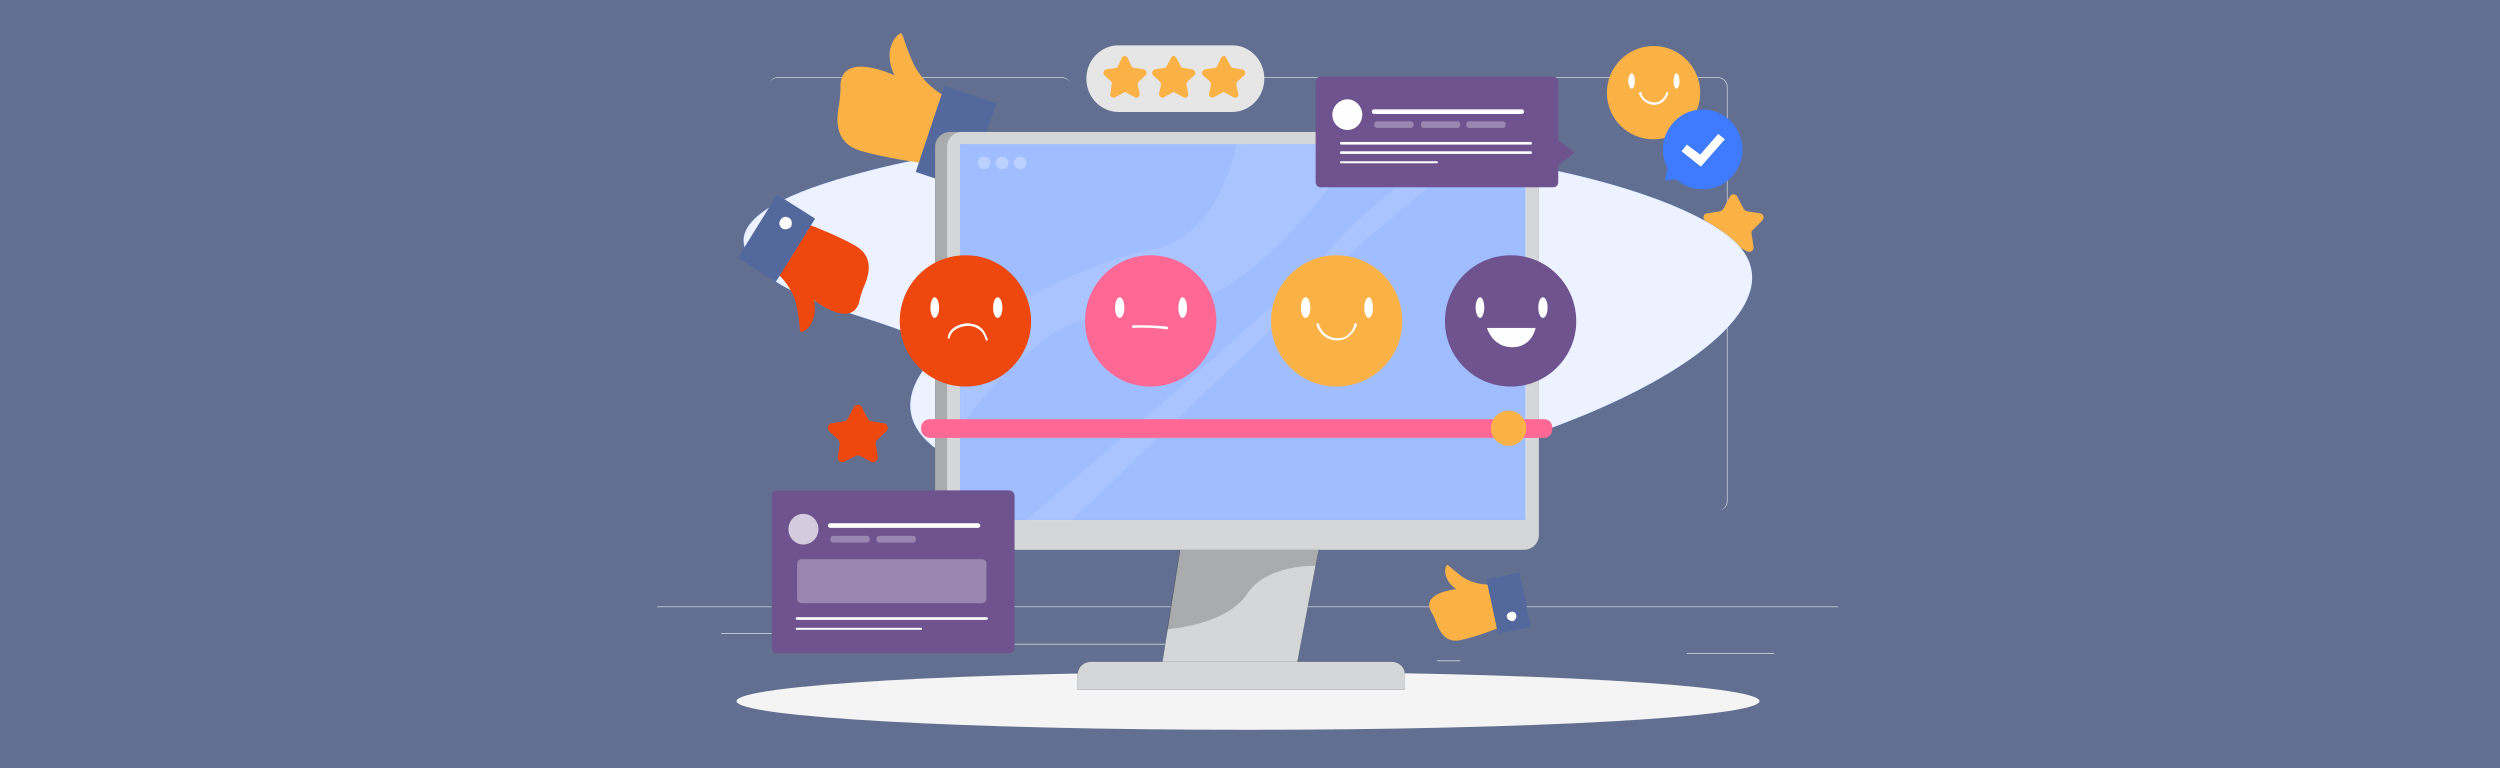<?xml version="1.0" encoding="UTF-8"?>
<!DOCTYPE svg PUBLIC "-//W3C//DTD SVG 1.0//EN" "http://www.w3.org/TR/2001/REC-SVG-20010904/DTD/svg10.dtd">
<!-- Creator: CorelDRAW X8 -->
<svg xmlns="http://www.w3.org/2000/svg" xml:space="preserve" width="3751px" height="1153px" version="1.0" style="shape-rendering:geometricPrecision; text-rendering:geometricPrecision; image-rendering:optimizeQuality; fill-rule:evenodd; clip-rule:evenodd"
viewBox="0 0 3751 1153"
 xmlns:xlink="http://www.w3.org/1999/xlink">
 <rect x="0" y="0" width="3751" height="1153" fill="#333333" stroke="none"/>
 <defs>
  <style type="text/css">
   <![CDATA[
    .fil6 {fill:#FEFEFE;fill-rule:nonzero}
    .fil14 {fill:#263138;fill-rule:nonzero}
    .fil11 {fill:#3F7BFF;fill-rule:nonzero}
    .fil4 {fill:#53689D;fill-rule:nonzero}
    .fil21 {fill:#6E538F;fill-rule:nonzero}
    .fil1 {fill:#DFDFDF;fill-rule:nonzero}
    .fil7 {fill:#E6E6E6;fill-rule:nonzero}
    .fil2 {fill:#EBEBEB;fill-rule:nonzero}
    .fil9 {fill:#EE480F;fill-rule:nonzero}
    .fil10 {fill:#EFEFEF;fill-rule:nonzero}
    .fil13 {fill:#F4F4F4;fill-rule:nonzero}
    .fil3 {fill:#FAB247;fill-rule:nonzero}
    .fil20 {fill:#FE6895;fill-rule:nonzero}
    .fil5 {fill:white;fill-rule:nonzero}
    .fil19 {fill:white;fill-rule:nonzero;fill-opacity:0.102}
    .fil16 {fill:black;fill-rule:nonzero;fill-opacity:0.2}
    .fil8 {fill:#FAB247;fill-rule:nonzero;fill-opacity:0.2}
    .fil24 {fill:#FEFEFE;fill-rule:nonzero;fill-opacity:0.302}
    .fil18 {fill:white;fill-rule:nonzero;fill-opacity:0.302}
    .fil0 {fill:#92ACEF;fill-opacity:0.502}
    .fil17 {fill:white;fill-rule:nonzero;fill-opacity:0.502}
    .fil23 {fill:#FEFEFE;fill-rule:nonzero;fill-opacity:0.702}
    .fil22 {fill:#6E538F;fill-rule:nonzero;fill-opacity:0.702}
    .fil15 {fill:white;fill-rule:nonzero;fill-opacity:0.8}
    .fil12 {fill:white;fill-rule:nonzero;fill-opacity:0.902}
   ]]>
  </style>
 </defs>
 <g id="Слой_x0020_1">
  <polygon class="fil0" points="0,0 3751,0 3751,1153 0,1153 "/>
  <g id="_890957504">
   <g>
    <g>
     <g>
      <g>
       <g>
        <path class="fil1" d="M2578 766l-427 0c-8,0 -14,-6 -14,-14l0 -622c0,-7 6,-14 14,-14l427 0c8,0 14,7 14,14l0 622c0,8 -6,14 -14,14zm-427 -649l0 0c-7,0 -13,6 -13,13l0 622c0,8 6,14 13,14l427 0c7,0 13,-6 13,-14l0 -622c0,-7 -6,-13 -13,-13l-427 0z"/>
       </g>
      </g>
      <g>
       <g>
        <path class="fil1" d="M2086 766l-427 0c-8,0 -14,-6 -14,-14l0 -622c0,-7 6,-14 14,-14l427 0c7,0 14,7 14,14l0 622c0,8 -7,14 -14,14zm-427 -649l0 0c-8,0 -14,6 -14,13l0 622c0,8 6,14 14,14l427 0c7,0 13,-6 13,-14l0 -622c0,-7 -6,-13 -13,-13l-427 0z"/>
       </g>
      </g>
     </g>
     <g>
      <g>
       <g>
        <path class="fil1" d="M1594 766l-428 0c-7,0 -13,-6 -13,-14l0 -622c0,-7 6,-14 13,-14l428 0c7,0 13,7 13,14l0 622c0,8 -6,14 -13,14zm-428 -649l0 0c-7,0 -13,6 -13,13l0 622c0,8 6,14 13,14l428 0c7,0 13,-6 13,-14l0 -622c0,-7 -6,-13 -13,-13l-428 0z"/>
       </g>
      </g>
     </g>
    </g>
    <g>
     <g>
      <polygon class="fil1" points="2758,911 986,911 986,910 2758,910 "/>
     </g>
    </g>
   </g>
   <g>
    <polygon class="fil2" points="2531,980 2662,980 2662,981 2531,981 "/>
    <polygon class="fil2" points="2156,991 2191,991 2191,992 2156,992 "/>
    <polygon class="fil2" points="1082,950 1254,950 1254,951 1082,951 "/>
    <polygon class="fil2" points="1289,950 1315,950 1315,951 1289,951 "/>
    <polygon class="fil2" points="1396,966 1769,966 1769,967 1396,967 "/>
   </g>
  </g>
  <g id="_890956576">
   <path class="fil3" d="M2185 884c0,0 -53,5 -38,33 0,0 5,8 9,20 5,12 14,29 37,23 24,-5 53,-17 53,-17l-13 -66c0,0 -22,1 -41,-13 -16,-12 -20,-18 -21,-16 -2,2 -5,9 0,20 4,10 14,16 14,16z"/>
   <polygon class="fil4" points="2297,941 2248,951 2230,869 2280,859 "/>
   <path class="fil5" d="M2275 923c1,4 -2,8 -5,9 -4,0 -8,-2 -9,-6 -1,-4 2,-7 6,-8 4,-1 7,1 8,5z"/>
  </g>
  <g id="_890955072">
   <path class="fil3" d="M2551 139c0,39 -31,70 -70,70 -39,0 -70,-31 -70,-70 0,-38 31,-70 70,-70 39,0 70,32 70,70z"/>
   <path class="fil6" d="M2520 122c0,6 -2,11 -5,11 -2,0 -4,-5 -4,-11 0,-7 2,-12 4,-12 3,0 5,5 5,12z"/>
   <path class="fil6" d="M2453 122c0,6 -2,11 -5,11 -2,0 -5,-5 -5,-11 0,-7 3,-12 5,-12 3,0 5,5 5,12z"/>
   <g>
    <g>
     <path class="fil6" d="M2459 140c2,6 7,12 13,15 10,5 22,2 28,-8 1,-2 3,-5 3,-7 1,-2 -3,-3 -3,-1 -1,5 -5,10 -10,13 -8,4 -19,1 -25,-7 -1,-2 -2,-4 -2,-6 -1,-2 -4,-1 -4,1z"/>
    </g>
   </g>
  </g>
  <g id="_890952608">
   <path class="fil7" d="M1630 118c0,28 22,50 48,50l171 0c26,0 48,-22 48,-50 0,-28 -22,-50 -48,-50l-171 0c-26,0 -48,22 -48,50z"/>
   <g>
    <path class="fil3" d="M1692 87l6 13c1,1 3,2 4,2l14 2c4,1 6,6 3,9l-10 9c-1,2 -2,3 -2,5l3 14c0,4 -4,7 -7,5l-13 -7c-1,-1 -3,-1 -4,0l-13 7c-3,2 -8,-1 -7,-5l2 -14c1,-2 0,-3 -1,-5l-10 -9c-3,-3 -1,-8 3,-9l14 -2c1,0 3,-1 3,-2l6 -13c2,-4 7,-4 9,0z"/>
    <path class="fil3" d="M1765 87l7 13c0,1 2,2 3,2l14 2c4,1 6,6 3,9l-10 9c-1,2 -2,3 -2,5l3 14c0,4 -4,7 -7,5l-13 -7c-1,-1 -3,-1 -4,0l-13 7c-3,2 -7,-1 -7,-5l3 -14c0,-2 -1,-3 -2,-5l-10 -9c-3,-3 -1,-8 3,-9l14 -2c1,0 3,-1 3,-2l7 -13c1,-4 7,-4 8,0z"/>
    <path class="fil8" d="M1709 103l-7 -1c-1,0 -2,-1 -3,-2 -1,2 -3,4 -4,6 -9,8 -20,12 -27,20 0,0 0,1 0,1l-2 14c0,3 2,5 5,5 0,-4 1,-9 7,-15 14,-13 25,-9 31,-28z"/>
    <path class="fil8" d="M1666 121c5,-3 15,-10 20,-13 4,-3 8,-9 10,-13l-2 -4c-2,4 -6,10 -8,13 -3,3 -16,12 -22,15l2 2z"/>
    <path class="fil8" d="M1739 121c5,-3 15,-10 20,-13 4,-3 8,-9 10,-13l-2 -4c-2,4 -6,10 -8,13 -2,3 -16,12 -22,15l2 2z"/>
   </g>
   <g>
    <path class="fil3" d="M1840 87l7 13c0,1 2,2 3,2l14 2c4,1 6,6 3,9l-10 9c-1,2 -2,3 -2,5l3 14c1,4 -4,7 -7,5l-13 -7c-1,-1 -3,-1 -4,0l-13 7c-3,2 -7,-1 -7,-5l3 -14c0,-2 -1,-3 -2,-5l-10 -9c-3,-3 -1,-8 3,-9l14 -2c1,0 3,-1 4,-2l6 -13c2,-4 7,-4 8,0z"/>
   </g>
  </g>
  <path class="fil3" d="M2607 296l9 17c1,2 3,3 5,4l19 3c6,0 8,7 4,11l-14 14c-2,1 -2,4 -2,6l3 19c1,6 -5,10 -10,7l-17 -9c-2,-1 -4,-1 -6,0l-18 9c-5,3 -10,-1 -10,-7l4 -19c0,-2 -1,-5 -2,-6l-14 -14c-4,-4 -2,-11 4,-11l19 -3c2,-1 4,-2 5,-4l9 -17c2,-6 10,-6 12,0z"/>
  <path class="fil9" d="M1293 611l9 17c1,2 3,4 5,4l19 3c6,1 8,8 4,12l-14 13c-2,2 -2,4 -2,6l3 19c1,6 -5,10 -10,8l-17 -9c-2,-1 -4,-1 -6,0l-18 9c-5,2 -10,-2 -9,-8l3 -19c0,-2 -1,-4 -2,-6l-14 -13c-4,-4 -2,-11 4,-12l19 -3c2,0 4,-2 5,-4l9 -17c2,-5 10,-5 12,0z"/>
  <path class="fil10" d="M2579 424l5 10c1,1 2,2 3,2l11 1c3,1 4,5 2,7l-8 7c-1,1 -1,3 -1,4l2 10c0,3 -3,6 -6,4l-9 -5c-1,0 -3,0 -4,0l-9 5c-3,2 -6,-1 -6,-4l2 -10c0,-1 0,-3 -1,-4l-8 -7c-2,-2 -1,-6 2,-7l11 -1c1,0 2,-1 3,-2l5 -10c1,-3 5,-3 6,0z"/>
  <g id="_890951072">
   <path class="fil11" d="M1571 215c-99,7 -194,21 -278,44 -100,26 -202,67 -172,121 56,100 322,102 269,169 -60,75 -20,164 250,189 513,47 1133,-228 959,-379 -109,-94 -504,-180 -1028,-144z"/>
   <path class="fil12" d="M1571 215c-99,7 -194,21 -278,44 -100,26 -202,67 -172,121 56,100 322,102 269,169 -60,75 -20,164 250,189 513,47 1133,-228 959,-379 -109,-94 -504,-180 -1028,-144z"/>
  </g>
  <g id="_890950528">
   <g>
    <path class="fil13" d="M2640 1052c0,24 -344,43 -768,43 -423,0 -767,-19 -767,-43 0,-24 344,-44 767,-44 424,0 768,20 768,44z"/>
   </g>
  </g>
  <g id="_890949600">
   <path class="fil3" d="M1342 113c0,0 -78,-37 -81,14 0,0 1,15 -3,35 -3,20 -5,52 32,64 38,11 89,18 89,18l35 -102c0,0 -31,-16 -46,-52 -13,-30 -13,-41 -17,-40 -4,2 -13,9 -16,27 -2,19 7,36 7,36z"/>
   <polygon class="fil4" points="1451,284 1374,258 1417,129 1495,155 "/>
   <path class="fil5" d="M1436 241c-3,6 -9,9 -15,7 -6,-2 -9,-8 -7,-14 2,-6 8,-9 14,-7 6,2 10,8 8,14z"/>
  </g>
  <g id="_890948672">
   <path class="fil9" d="M1221 450c0,0 55,44 68,4 0,0 2,-13 9,-28 6,-15 13,-41 -14,-57 -28,-16 -68,-31 -68,-31l-47 75c0,0 22,19 27,50 5,27 3,35 6,35 3,0 13,-4 18,-19 5,-14 1,-29 1,-29z"/>
   <polygon class="fil4" points="1166,292 1223,328 1164,423 1107,387 "/>
   <path class="fil5" d="M1171 330c3,-5 8,-6 13,-3 4,2 5,8 3,13 -3,4 -9,5 -13,3 -5,-3 -6,-9 -3,-13z"/>
  </g>
  <g id="_890936608">
   <g>
    <g>
     <polygon class="fil14" points="1987,779 1945,1001 1743,1001 1778,779 "/>
     <polygon class="fil15" points="1987,779 1945,1001 1743,1001 1778,779 "/>
     <g>
      <path class="fil14" d="M1617 1035l491 0 0 -23c0,-11 -9,-19 -20,-19l-451 0c-11,0 -20,8 -20,19l0 23z"/>
      <path class="fil15" d="M1617 1035l491 0 0 -23c0,-11 -9,-19 -20,-19l-451 0c-11,0 -20,8 -20,19l0 23z"/>
     </g>
     <path class="fil16" d="M1978 825l-4 24c0,0 -72,-3 -102,41 -32,49 -121,54 -121,54l19 -119 208 0z"/>
    </g>
    <g>
     <g>
      <path class="fil14" d="M2287 198l-18 0 -826 0 -18 0c-12,0 -22,10 -22,22l0 583c0,12 10,22 22,22l18 0 826 0 18 0c12,0 22,-10 22,-22l0 -583c0,-12 -10,-22 -22,-22z"/>
     </g>
     <g>
      <path class="fil15" d="M2287 198l-18 0 -826 0 -18 0c-12,0 -22,10 -22,22l0 583c0,12 10,22 22,22l18 0 826 0 18 0c12,0 22,-10 22,-22l0 -583c0,-12 -10,-22 -22,-22z"/>
     </g>
     <g>
      <path class="fil16" d="M1443 825l-18 0c-12,0 -22,-10 -22,-22l0 -583c0,-12 10,-22 22,-22l18 0c-12,0 -22,10 -22,22l0 583c0,12 10,22 22,22z"/>
     </g>
     <polygon class="fil11" points="2289,217 2289,779 1441,779 1441,217 "/>
     <polygon class="fil5" points="2289,217 2289,779 1441,779 1441,217 "/>
     <g>
      <g>
       <g>
        <polygon class="fil11" points="1441,217 1441,780 2289,780 2289,217 "/>
       </g>
       <g>
        <polygon class="fil17" points="1441,217 1441,780 2290,780 2290,217 "/>
       </g>
       <g>
        <path class="fil18" d="M1540 244c0,5 -4,10 -9,10 -5,0 -10,-5 -10,-10 0,-5 5,-9 10,-9 5,0 9,4 9,9z"/>
       </g>
       <g>
        <path class="fil18" d="M1513 244c0,5 -4,10 -9,10 -6,0 -10,-5 -10,-10 0,-5 4,-9 10,-9 5,0 9,4 9,9z"/>
       </g>
       <g>
        <path class="fil18" d="M1486 244c0,5 -4,10 -10,10 -5,0 -9,-5 -9,-10 0,-5 4,-9 9,-9 6,0 10,4 10,9z"/>
       </g>
      </g>
     </g>
    </g>
    <path class="fil19" d="M1441 647c0,-5 39,-69 124,-136 86,-67 192,-21 295,-94 103,-74 179,-200 179,-200l-184 -1c0,0 -23,142 -132,160 -109,18 -282,127 -282,127l0 144z"/>
    <path class="fil19" d="M1538 781c0,0 410,-347 463,-413 53,-65 182,-152 182,-152l44 0c0,0 -129,100 -187,152 -57,53 -432,413 -432,413l-70 0z"/>
   </g>
   <path class="fil3" d="M2104 482c0,54 -44,98 -99,98 -54,0 -98,-44 -98,-98 0,-55 44,-99 98,-99 55,0 99,44 99,99z"/>
   <path class="fil6" d="M2060 462c0,8 -3,15 -6,15 -4,0 -7,-7 -7,-15 0,-9 3,-16 7,-16 3,0 6,7 6,16z"/>
   <path class="fil6" d="M1966 462c0,8 -3,15 -7,15 -4,0 -7,-7 -7,-15 0,-9 3,-16 7,-16 4,0 7,7 7,16z"/>
   <path class="fil20" d="M1825 482c0,54 -44,98 -99,98 -54,0 -98,-44 -98,-98 0,-55 44,-99 98,-99 55,0 99,44 99,99z"/>
   <path class="fil6" d="M1781 462c0,8 -3,15 -7,15 -3,0 -6,-7 -6,-15 0,-9 3,-16 6,-16 4,0 7,7 7,16z"/>
   <path class="fil6" d="M1687 462c0,8 -3,15 -7,15 -4,0 -7,-7 -7,-15 0,-9 3,-16 7,-16 4,0 7,7 7,16z"/>
   <g>
    <g>
     <path class="fil6" d="M1975 487c3,9 9,17 18,21 14,6 30,2 38,-11 2,-3 4,-6 5,-10 0,-2 -3,-3 -4,-1 -1,8 -7,15 -13,19 -13,6 -29,1 -36,-10 -2,-3 -4,-6 -4,-9 -1,-2 -4,-1 -4,1z"/>
    </g>
   </g>
   <g>
    <g>
     <path class="fil6" d="M1700 492c17,-1 34,0 51,2 2,0 2,-3 0,-4 -17,-2 -34,-2 -51,-2 -2,0 -2,4 0,4z"/>
    </g>
   </g>
   <path class="fil9" d="M1547 482c0,54 -44,98 -98,98 -55,0 -99,-44 -99,-98 0,-55 44,-99 99,-99 54,0 98,44 98,99z"/>
   <path class="fil6" d="M1504 462c0,8 -3,15 -7,15 -4,0 -7,-7 -7,-15 0,-9 3,-16 7,-16 4,0 7,7 7,16z"/>
   <path class="fil6" d="M1409 462c0,8 -3,15 -7,15 -3,0 -6,-7 -6,-15 0,-9 3,-16 6,-16 4,0 7,7 7,16z"/>
   <g>
    <g>
     <path class="fil6" d="M1425 507c2,-12 16,-18 28,-18 6,0 12,2 17,6 5,4 7,9 9,15 0,2 4,1 3,-1 -2,-6 -5,-13 -10,-17 -5,-5 -13,-6 -19,-7 -13,0 -29,7 -31,21 -1,2 3,3 3,1z"/>
    </g>
   </g>
   <path class="fil20" d="M2317 657l-922 0c-7,0 -13,-6 -13,-13l0 -2c0,-8 6,-13 13,-13l922 0c7,0 12,5 12,13l0 2c0,7 -5,13 -12,13z"/>
   <path class="fil3" d="M2290 643c0,14 -12,26 -26,26 -15,0 -27,-12 -27,-26 0,-15 12,-27 27,-27 14,0 26,12 26,27z"/>
  </g>
  <g id="_890932672">
   <g>
    <path class="fil21" d="M1514 980l-348 0c-5,0 -8,-4 -8,-8l0 -228c0,-4 3,-8 8,-8l348 0c5,0 8,4 8,8l0 228c0,4 -3,8 -8,8z"/>
    <path class="fil22" d="M1514 980l-348 0c-5,0 -8,-4 -8,-8l0 -228c0,-4 3,-8 8,-8l348 0c5,0 8,4 8,8l0 228c0,4 -3,8 -8,8z"/>
   </g>
   <path class="fil23" d="M1228 794c0,13 -10,23 -23,23 -12,0 -22,-10 -22,-23 0,-13 10,-23 22,-23 13,0 23,10 23,23z"/>
   <g>
    <g>
     <path class="fil6" d="M1246 792c57,0 115,0 172,0 17,0 33,0 49,0 5,0 5,-7 0,-7 -57,0 -115,0 -172,0 -17,0 -33,0 -49,0 -5,0 -5,7 0,7z"/>
    </g>
   </g>
   <g>
    <g>
     <path class="fil6" d="M1196 945c48,0 96,0 145,0 14,0 27,0 41,0 2,0 2,-3 0,-3 -48,0 -97,0 -145,0 -14,0 -28,0 -41,0 -3,0 -3,3 0,3z"/>
    </g>
   </g>
   <g>
    <g>
     <path class="fil6" d="M1196 930c74,0 148,0 222,0 21,0 42,0 62,0 3,0 3,-4 0,-4 -74,0 -148,0 -222,0 -21,0 -42,0 -62,0 -3,0 -3,4 0,4z"/>
    </g>
   </g>
   <path class="fil24" d="M1301 814l-51 0c-2,0 -4,-2 -4,-4l0 -2c0,-2 2,-4 4,-4l51 0c2,0 4,2 4,4l0 2c0,2 -2,4 -4,4z"/>
   <path class="fil24" d="M1370 814l-51 0c-2,0 -4,-2 -4,-4l0 -2c0,-2 2,-4 4,-4l51 0c3,0 4,2 4,4l0 2c0,2 -1,4 -4,4z"/>
   <path class="fil24" d="M1473 905l-270 0c-4,0 -7,-3 -7,-7l0 -52c0,-4 3,-7 7,-7l270 0c4,0 7,3 7,7l0 52c0,4 -3,7 -7,7z"/>
  </g>
  <g id="_890931616">
   <g>
    <g>
     <path class="fil11" d="M2527 171c29,-15 65,-4 80,25 16,29 5,65 -24,81 -23,12 -50,8 -68,-8l-17 2 4 -18c0,0 0,-1 0,-1 -16,-29 -4,-65 25,-81z"/>
    </g>
   </g>
   <g>
    <polygon class="fil5" points="2552,250 2523,227 2531,217 2551,232 2578,201 2588,209 "/>
   </g>
  </g>
  <g id="_890927680">
   <path class="fil21" d="M2363 229l-25 -18 0 -88c0,-5 -3,-8 -8,-8l-348 0c-5,0 -8,3 -8,8l0 150c0,5 3,8 8,8l348 0c5,0 8,-3 8,-8l0 -25 25 -19z"/>
   <path class="fil6" d="M2044 172c0,13 -10,23 -22,23 -13,0 -23,-10 -23,-23 0,-12 10,-23 23,-23 12,0 22,11 22,23z"/>
   <g>
    <g>
     <path class="fil6" d="M2062 171c57,0 115,0 173,0 16,0 32,0 48,0 5,0 5,-7 0,-7 -57,0 -115,0 -172,0 -17,0 -33,0 -49,0 -5,0 -5,7 0,7z"/>
    </g>
   </g>
   <g>
    <g>
     <path class="fil6" d="M2012 217c74,0 148,0 222,0 21,0 42,0 63,0 2,0 2,-4 0,-4 -74,0 -149,0 -223,0 -21,0 -41,0 -62,0 -2,0 -2,4 0,4z"/>
    </g>
   </g>
   <g>
    <g>
     <path class="fil6" d="M2012 231c74,0 148,0 222,0 21,0 42,0 63,0 2,0 2,-4 0,-4 -74,0 -149,0 -223,0 -21,0 -41,0 -62,0 -2,0 -2,4 0,4z"/>
    </g>
   </g>
   <g>
    <g>
     <path class="fil6" d="M2012 245c33,0 66,0 99,0 15,0 30,0 45,0 2,0 2,-3 0,-3 -33,0 -66,0 -99,0 -15,0 -30,0 -45,0 -2,0 -2,3 0,3z"/>
    </g>
   </g>
   <path class="fil24" d="M2117 192l-51 0c-2,0 -4,-2 -4,-4l0 -2c0,-2 2,-4 4,-4l51 0c2,0 4,2 4,4l0 2c0,2 -2,4 -4,4z"/>
   <path class="fil24" d="M2187 192l-51 0c-3,0 -4,-2 -4,-4l0 -2c0,-2 1,-4 4,-4l51 0c2,0 4,2 4,4l0 2c0,2 -2,4 -4,4z"/>
   <path class="fil24" d="M2255 192l-51 0c-2,0 -4,-2 -4,-4l0 -2c0,-2 2,-4 4,-4l51 0c2,0 4,2 4,4l0 2c0,2 -2,4 -4,4z"/>
  </g>
  <g id="_890926368">
   <path class="fil21" d="M2365 482c0,54 -44,98 -98,98 -55,0 -99,-44 -99,-98 0,-55 44,-99 99,-99 54,0 98,44 98,99z"/>
   <path class="fil6" d="M2322 461c0,9 -3,16 -7,16 -4,0 -7,-7 -7,-16 0,-8 3,-15 7,-15 4,0 7,7 7,15z"/>
   <path class="fil6" d="M2227 461c0,9 -3,16 -6,16 -4,0 -7,-7 -7,-16 0,-8 3,-15 7,-15 3,0 6,7 6,15z"/>
   <path class="fil6" d="M2231 492c0,0 8,29 38,29 30,0 35,-29 35,-29l-73 0z"/>
  </g>
 </g>
</svg>
